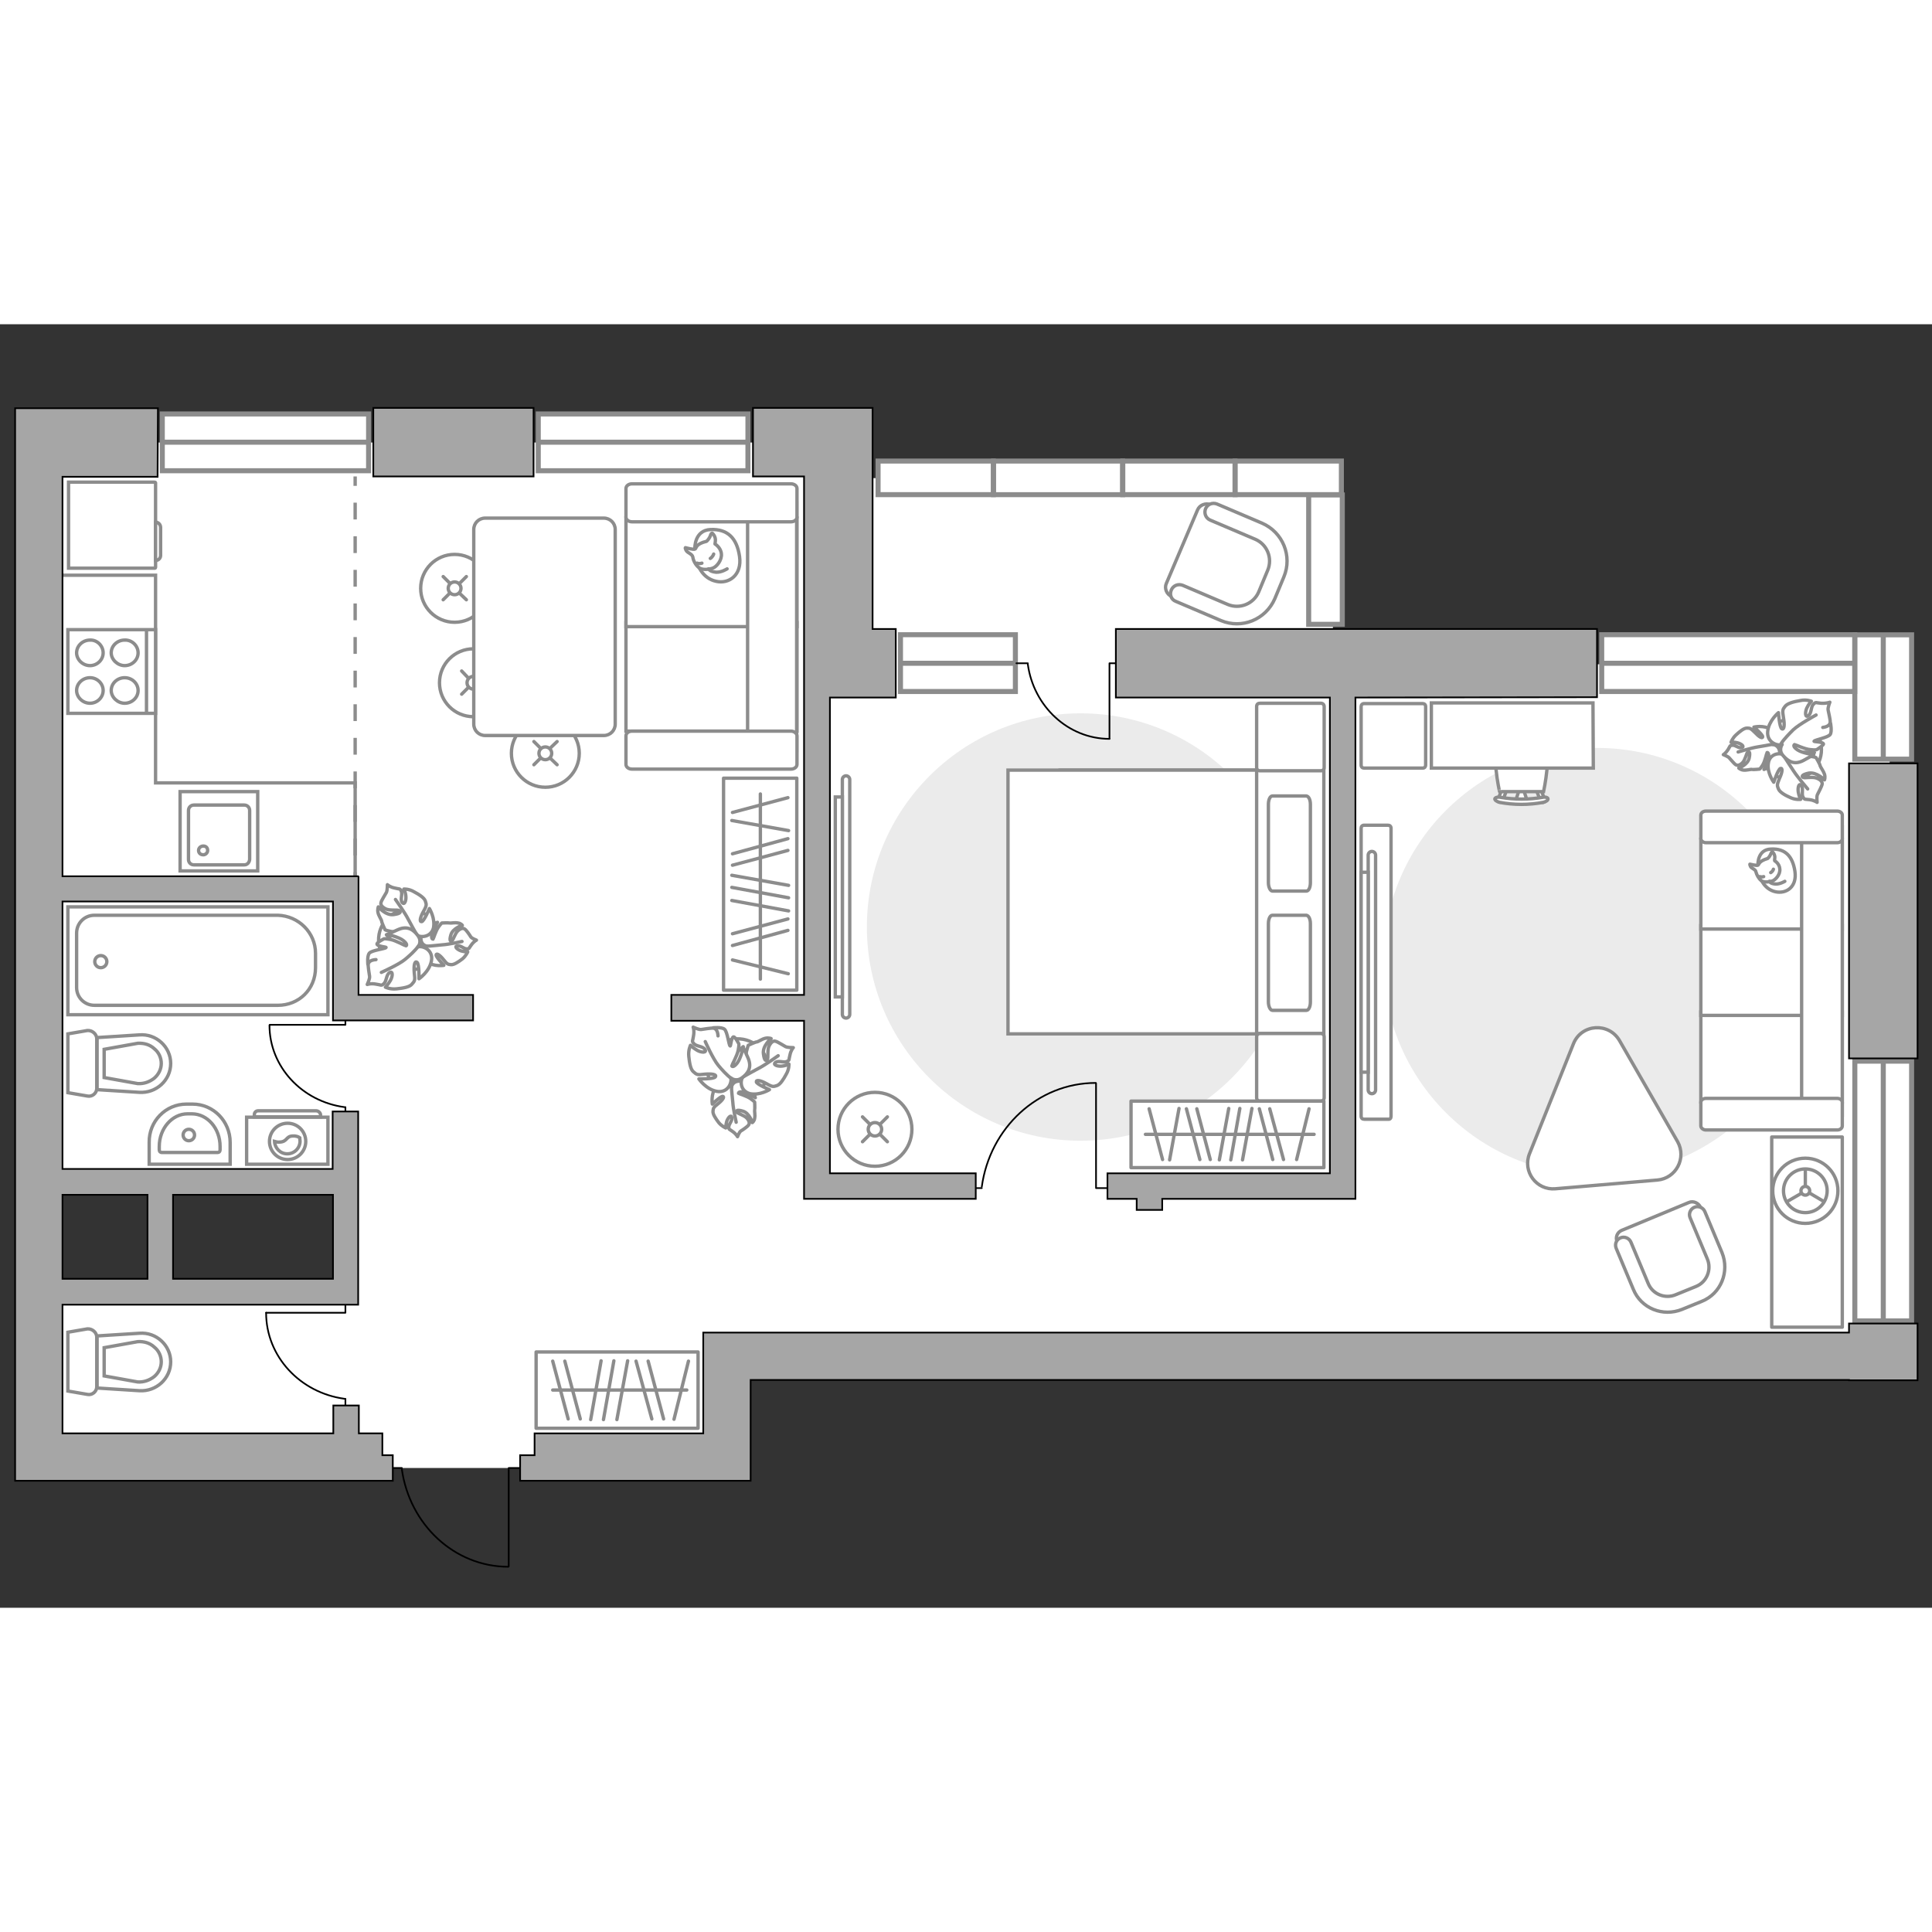 <?xml version="1.0" encoding="utf-8"?>
<!-- Generator: Adobe Illustrator 25.2.1, SVG Export Plug-In . SVG Version: 6.00 Build 0)  -->
<svg version="1.1" xmlns="http://www.w3.org/2000/svg" xmlns:xlink="http://www.w3.org/1999/xlink" x="0px" y="0px"
	 viewBox="0 0 575 382" style="enable-background:new 0 0 575 382;" xml:space="preserve" width="200" height="200">
<rect x="0" y="0" width="575" height="382" fill="#333333" stroke="none"/>
<style type="text/css">
	.st0{fill:#FFFFFF;}
	.st1{fill:#EBEBEB;}
	.st2{fill:#FFFFFF;stroke:#8C8C8C;stroke-linecap:round;stroke-linejoin:round;stroke-miterlimit:10;}
	.st3{fill:#FFFFFF;stroke:#8C8C8C;stroke-miterlimit:10;}
	.st4{fill:#FFFFFF;stroke:#8C8C8C;stroke-linecap:round;stroke-miterlimit:10;}
	.st5{fill:none;stroke:#8C8C8C;stroke-linecap:round;stroke-linejoin:round;stroke-miterlimit:10;}
	.st6{fill:none;stroke:#000000;stroke-width:0.5;stroke-linecap:round;stroke-linejoin:round;stroke-miterlimit:10;}
	.st7{fill:#FFFFFF;stroke:#8C8C8C;stroke-width:1.5;stroke-linecap:round;stroke-miterlimit:10;}
	.st8{fill-rule:evenodd;clip-rule:evenodd;fill:#FFFFFF;fill-opacity:0.1;stroke:#8C8C8C;stroke-miterlimit:10;}
	.st9{fill:none;stroke:#8C8C8C;stroke-miterlimit:10;stroke-dasharray:5,5;}
	.st10{fill:#A6A6A6;stroke:#000000;stroke-width:0.5;stroke-miterlimit:10;}
</style>
<g id="bg_1_">
	<polygon class="st0" points="562.4,101.2 396.7,101.2 396.7,45.8 247,45.8 247,35.2 8.6,35.2 8.6,45.8 7.8,45.8 7.8,223.3 
		8.6,223.3 8.6,256.8 100.5,256.8 100.5,288 11.6,288 11.6,340.4 215.3,340.4 215.3,308.4 562.4,308.4 	"/>
</g>
<g id="furniture_1_">
	<path id="Vector_5_" class="st1" d="M475.3,126.1c35.1,0,63.6,28.5,63.6,63.6s-28.5,63.6-63.6,63.6s-63.6-28.5-63.6-63.6
		S440.1,126.1,475.3,126.1z"/>
	<path id="Vector_5_7_" class="st2" d="M414,235.7l0-85.7c0-0.6-0.4-0.9-0.9-0.9l-7.1,0c-0.6,0-0.9,0.4-0.9,0.9l0,85.7
		c0,0.6,0.4,0.9,0.9,0.9l7.1,0C413.7,236.7,414,236.3,414,235.7z"/>
	<g>
		<path id="Vector_8_1_" class="st3" d="M46.3,72.4l0-25.2c0-0.1-0.1-0.2-0.2-0.2l-25.7,0l0,25.6l25.7,0
			C46.2,72.6,46.3,72.5,46.3,72.4z"/>
		<path id="Vector_9_1_" class="st3" d="M46.3,58.9l0,11.4c0.9,0,1.5-0.7,1.5-1.5l0-8.3C47.8,59.6,47.1,58.9,46.3,58.9z"/>
	</g>
	<g>
		<circle class="st4" cx="162.3" cy="127.7" r="10.1"/>
		<line class="st4" x1="158.9" y1="131.1" x2="160.9" y2="129.1"/>
		<circle class="st4" cx="162.3" cy="127.7" r="1.9"/>
		<line class="st4" x1="163.7" y1="126.2" x2="165.8" y2="124.2"/>
		<line class="st4" x1="158.9" y1="124.2" x2="160.9" y2="126.2"/>
		<line class="st4" x1="163.7" y1="129.1" x2="165.8" y2="131.1"/>
	</g>
	<g>
		<circle class="st4" cx="260.4" cy="239.6" r="11"/>
		<line class="st4" x1="256.7" y1="243.3" x2="258.9" y2="241.1"/>
		<circle class="st4" cx="260.4" cy="239.6" r="2"/>
		<line class="st4" x1="261.9" y1="238.1" x2="264.1" y2="235.9"/>
		<line class="st4" x1="256.7" y1="235.9" x2="258.9" y2="238.1"/>
		<line class="st4" x1="261.9" y1="241.1" x2="264.1" y2="243.3"/>
	</g>
	<g>
		<circle class="st4" cx="135.3" cy="78.6" r="10.1"/>
		<line class="st4" x1="131.9" y1="82" x2="133.9" y2="80"/>
		<circle class="st4" cx="135.3" cy="78.6" r="1.9"/>
		<line class="st4" x1="136.7" y1="77.2" x2="138.8" y2="75.1"/>
		<line class="st4" x1="131.9" y1="75.1" x2="133.9" y2="77.1"/>
		<line class="st4" x1="136.7" y1="80" x2="138.8" y2="82"/>
	</g>
	<g>
		<circle class="st4" cx="140.9" cy="106.7" r="10.1"/>
		<line class="st4" x1="137.4" y1="110.1" x2="139.4" y2="108.1"/>
		<circle class="st4" cx="140.9" cy="106.7" r="1.9"/>
		<line class="st4" x1="142.3" y1="105.3" x2="144.3" y2="103.2"/>
		<line class="st4" x1="137.4" y1="103.2" x2="139.4" y2="105.3"/>
		<line class="st4" x1="142.3" y1="108.1" x2="144.3" y2="110.1"/>
	</g>
	<g>
		<path id="Vector_55_1_" class="st3" d="M237.2,121.1l0-32.3l-50.9,0l0,32.3L237.2,121.1z"/>
		<path id="Vector_56_1_" class="st3" d="M237.2,90l0-32.3l-50.9,0l0,32.3L237.2,90z"/>
		<path id="Vector_57_1_" class="st3" d="M222.5,124.7l14.6,2.2l0-73.7l-14.6,0L222.5,124.7z"/>
		<path id="Vector_58_1_" class="st3" d="M235.4,121.1l-47.3,0c-1,0-1.8,0.6-1.8,1.4l0,8.5c0,0.8,0.8,1.4,1.8,1.4l47.3,0
			c1,0,1.8-0.6,1.8-1.4l0-8.5C237.2,121.8,236.4,121.1,235.4,121.1z"/>
		<path id="Vector_59_1_" class="st3" d="M235.4,47.5l-47.3,0c-1,0-1.8,0.6-1.8,1.4l0,8.5c0,0.8,0.8,1.4,1.8,1.4l47.3,0
			c1,0,1.8-0.6,1.8-1.4l0-8.5C237.2,48.1,236.4,47.5,235.4,47.5z"/>
		<g>
			<path class="st2" d="M206.8,66.7c0,0-0.2-5.4,4.7-5.6s7.8,2.4,8.6,8c0.8,5.6-3.2,8.3-7,7.4C209.4,75.7,206.9,72.1,206.8,66.7z"/>
			<path class="st2" d="M210.3,64.6c0,0,0.7-0.6,1.1-1.6c0.3-1,0.6-0.8,0.6-0.8s1.1,0.9,0.9,2.4c-0.1,0.8-0.1,0.8-0.1,0.8
				s1.7,1,1.9,2.9c0.2,1.9-1.4,3.9-2.6,4.3c-1.2,0.4-3,0.6-4-0.1c-1-0.7-1.8-2.2-1.9-3.2c-0.2-1-1.6-1.2-2-2
				c-0.4-0.8-0.2-0.8-0.2-0.8s2.5,0.7,2.9,0.4C207.3,66.6,207,65.4,210.3,64.6z"/>
			<path class="st2" d="M211.4,69.7c0,0,0.7-0.4,1-1.3"/>
			<path class="st2" d="M208.9,71.1c0,0-0.8,0.3-1.4,0"/>
			<path class="st5" d="M210.9,72.8c0,0,0.2,0.8,2.2,1c1.6,0.1,3.3-1,3.3-1"/>
		</g>
	</g>
	<g>
		
			<rect x="194.7" y="155.7" transform="matrix(6.123234e-17 -1 1 6.123234e-17 59.642 392.898)" class="st2" width="63.1" height="21.8"/>
		<line class="st5" x1="234.7" y1="174.6" x2="217.8" y2="171.5"/>
		<line class="st5" x1="234.7" y1="150.7" x2="217.8" y2="147.7"/>
		<line class="st5" x1="234.7" y1="170.7" x2="217.8" y2="167.6"/>
		<line class="st5" x1="234.7" y1="167" x2="217.8" y2="164"/>
		<line class="st5" x1="234.5" y1="180.4" x2="218" y2="184.9"/>
		<line class="st5" x1="234.5" y1="177" x2="218" y2="181.4"/>
		<line class="st5" x1="234.5" y1="156.6" x2="218" y2="161"/>
		<line class="st5" x1="234.5" y1="153.1" x2="218" y2="157.6"/>
		<line class="st5" x1="234.6" y1="193.3" x2="218" y2="189.2"/>
		<line class="st5" x1="234.5" y1="140.9" x2="218" y2="145.3"/>
		<line class="st5" x1="226.3" y1="194.9" x2="226.3" y2="139.8"/>
	</g>
	<g>
		
			<rect x="159.6" y="305.9" transform="matrix(-1 -1.224647e-16 1.224647e-16 -1 367.358 634.473)" class="st2" width="48.2" height="22.7"/>
		<line class="st5" x1="186.8" y1="308.5" x2="183.6" y2="326"/>
		<line class="st5" x1="182.7" y1="308.5" x2="179.6" y2="326"/>
		<line class="st5" x1="178.9" y1="308.5" x2="175.8" y2="326"/>
		<line class="st5" x1="192.9" y1="308.6" x2="197.5" y2="325.8"/>
		<line class="st5" x1="189.3" y1="308.6" x2="194" y2="325.8"/>
		<line class="st5" x1="168.1" y1="308.6" x2="172.7" y2="325.8"/>
		<line class="st5" x1="164.5" y1="308.6" x2="169.1" y2="325.8"/>
		<line class="st5" x1="204.9" y1="308.6" x2="200.6" y2="325.9"/>
		<line class="st5" x1="204.4" y1="317.2" x2="164.5" y2="317.2"/>
	</g>
	<g>
		<path id="Vector_37_1_" class="st3" d="M347.1,77.2l9.3-21.9c0.6-1.5,2.4-2.2,3.9-1.6l15.2,6.4c5.5,2.3,8.1,8.7,5.8,14.3l-3.1,7.3
			c-2.3,5.5-8.7,8.1-14.3,5.8L348.7,81C347.2,80.4,346.5,78.6,347.1,77.2z"/>
		<path id="Vector_38_1_" class="st3" d="M348.6,79.1c0.6-1.4,2.1-1.9,3.4-1.4l13.4,5.7c3.6,1.5,7.7-0.2,9.2-3.7l2.7-6.5
			c1.5-3.6-0.2-7.7-3.7-9.2l-13.4-5.7c-1.4-0.6-1.9-2.1-1.4-3.4c0.6-1.4,2.1-1.9,3.4-1.4l13.4,5.7c6.2,2.7,9.1,9.8,6.5,16l-2.7,6.5
			c-2.7,6.2-9.8,9.1-16,6.5l-13.4-5.7C348.6,82,348,80.5,348.6,79.1z"/>
	</g>
	<g>
		<path id="Vector_60_1_" class="st3" d="M130.7,183.9c0.4-5-3.3-9.3-8.3-9.7c-5-0.4-9.3,3.3-9.7,8.3c-0.4,5,3.3,9.3,8.3,9.7
			S130.3,188.8,130.7,183.9z"/>
		<path class="st2" d="M127.1,185.1c0,0-1.6-0.2-1.8-1.9s0.1-3.5,2.4-4.3c2.4-0.9,2.5-0.9,2.5-0.9s-1.5,2.2-1.7,3.6
			c-0.2,1.4,0.3,1.4,0.4,1.4c0.1-0.1,0.8-2.5,1.6-3.6c0.8-1.1,1-1.2,1-1.2s2-0.1,2.3,0c0.3,0.1,1.6-0.2,2.5,0
			c0.9,0.1,1.3,0.7,1.3,0.7s-2.8,0.8-3.4,2.8c-0.6,2,0,2,0.3,1.8c0.4-0.2,0.9-2.2,1.8-3c0.9-0.8,1.6-0.8,2-0.5
			c0.5,0.3,1.5,1.8,1.8,2.3c0.3,0.5,1.7,1,1.7,1s-0.8,0.4-1.5,1.4c-0.8,1-0.5,1.2-1.4,1.2c-0.9,0-1.8-1.1-2.8-0.9
			c-1,0.2,0,1.1,1.1,1.5c1,0.3,2,0.3,2,0.3s-0.5,1.2-1.6,2.1c-1.2,0.9-2.5,1.8-3.4,1.7c-0.9-0.1-1.1-0.1-2.2-1.5
			c-1.1-1.4-2.1-2-2.2-1.4c-0.1,0.6,2.3,3.1,2.3,3.1s-2.9,0.5-5-1C125.1,188.2,126,185.7,127.1,185.1z"/>
		<path class="st5" d="M137.5,183.7c0,0-4,0.9-5.9,1c-1.2,0.1-3.6,0.4-4.6,0.4c-1.4,0.1-2.8-0.2-4.1-0.8"/>
		<path class="st2" d="M124,181.8c0,0,0.6,1.8-1.2,2.8c-1.8,1-3.7,1.5-5.7-0.6c-2-2.1-2.1-2.3-2.1-2.3s3,0.6,4.6,0.2
			c1.6-0.4,1.4-1,1.3-1.1c-0.1-0.1-3.1,0.3-4.6-0.1c-1.5-0.3-1.7-0.5-1.7-0.5s-1-2.1-1-2.5c0-0.4-0.9-1.6-1.1-2.6
			c-0.2-1,0.1-1.7,0.1-1.7s2.1,2.6,4.5,2.3c2.4-0.3,2.2-0.9,1.7-1.2c-0.4-0.3-2.8,0.1-4-0.5c-1.2-0.6-1.6-1.3-1.4-1.9
			c0.1-0.6,1.3-2.4,1.6-3c0.3-0.6,0.3-2.3,0.3-2.3s0.7,0.7,2.2,1c1.4,0.4,1.5,0,1.9,0.9c0.5,0.9-0.4,2.5,0.3,3.4
			c0.7,0.9,1.2-0.6,1.1-1.8c-0.1-1.3-0.6-2.2-0.6-2.2s1.5-0.1,3,0.8c1.5,0.8,3.1,1.8,3.4,2.8c0.3,1,0.5,1.2-0.6,3.1
			c-1,1.8-1.2,3.1-0.5,3c0.7-0.1,2.3-3.9,2.3-3.9s1.8,2.9,1.2,5.8C128.2,182.5,125.2,182.6,124,181.8z"/>
		<path class="st5" d="M117.7,171.2c0,0,2.8,3.9,3.8,5.9c0.7,1.3,2,3.7,2.6,4.7c0.8,1.4,1.1,3.1,1,4.7"/>
		<g>
			<path class="st2" d="M111.9,189.1c-1.5,0.1-2.1,0.6-2.3,1.3c-0.1,0.7,0.3,3,0.4,3.7c0.1,0.7-0.7,2.4-0.7,2.4s1-0.4,2.6-0.1
				c1.6,0.2,1.5,0.6,2.3-0.1c0.9-0.8,0.7-2.6,1.7-3.3c1.1-0.7,1,1.1,0.3,2.3c-0.7,1.2-1.5,2-1.5,2s1.4,0.7,3.3,0.5
				c1.9-0.2,3.9-0.5,4.6-1.4c0.8-0.9,1-1.1,0.7-3.3c-0.2-2.3,0.1-3.7,0.8-3.2c0.7,0.4,0.6,4.9,0.6,4.9s3.1-2.1,3.7-5.3
				c0.6-3.2-2.4-4.6-4-4.2c0,0,1.3-1.5,0-3.3c-1.3-1.8-3.1-3.1-6-1.8c-2.9,1.3-3.1,1.4-3.1,1.4s3.3,0.7,4.7,1.8
				c1.4,1.1,1,1.6,0.8,1.6c-0.2,0-3-1.6-4.6-1.9c-1.6-0.3-1.9-0.2-1.9-0.2s-2.2,1.1-2.1,1.6c0.2,0.7,2.8,0.8,2.7,1
				c-0.2,0.4-4.3,0.8-5,1.7c-0.7,0.9-0.4,3.4-0.4,3.4"/>
			<path class="st5" d="M113.5,192.9c0,0,5.2-2.3,7.1-3.9c1.2-1,2.9-2.5,3.9-3.9"/>
		</g>
	</g>
	<g>
		<path id="Vector_60_3_" class="st3" d="M218.9,230.7c5,0.4,9.3-3.3,9.7-8.3c0.4-5-3.3-9.3-8.3-9.7c-5-0.4-9.3,3.3-9.7,8.3
			S214,230.3,218.9,230.7z"/>
		<path class="st2" d="M217.7,227.1c0,0,0.2-1.6,1.9-1.8c1.8-0.2,3.5,0.1,4.3,2.4c0.9,2.4,0.9,2.5,0.9,2.5s-2.2-1.5-3.6-1.7
			c-1.4-0.2-1.4,0.3-1.4,0.4c0.1,0.1,2.5,0.8,3.6,1.6c1.1,0.8,1.2,1,1.2,1s0.1,2,0,2.3c-0.1,0.3,0.2,1.6,0,2.5
			c-0.1,0.9-0.7,1.3-0.7,1.3s-0.8-2.8-2.8-3.4c-2-0.6-2,0-1.8,0.3c0.2,0.4,2.2,0.9,3,1.8c0.8,0.9,0.8,1.6,0.5,2
			c-0.3,0.5-1.8,1.5-2.3,1.8c-0.5,0.3-1,1.7-1,1.7s-0.4-0.8-1.4-1.5c-1-0.8-1.2-0.5-1.2-1.4c0-0.9,1.1-1.8,0.9-2.8
			c-0.2-1-1.1,0-1.5,1.1c-0.3,1-0.3,2-0.3,2s-1.2-0.5-2.1-1.6c-0.9-1.2-1.8-2.5-1.7-3.4c0.1-0.9,0.1-1.1,1.5-2.2
			c1.4-1.1,2-2.1,1.4-2.2c-0.6-0.1-3.1,2.3-3.1,2.3s-0.5-2.9,1-5C214.6,225,217.1,226,217.7,227.1z"/>
		<path class="st5" d="M219.1,237.5c0,0-0.9-4-1-5.9c-0.1-1.2-0.4-3.6-0.4-4.6c-0.1-1.4,0.2-2.8,0.8-4.1"/>
		<path class="st2" d="M221.1,224c0,0-1.8,0.6-2.8-1.2c-1-1.8-1.5-3.7,0.6-5.7c2.1-2,2.3-2.1,2.3-2.1s-0.6,3-0.2,4.6
			c0.4,1.6,1,1.4,1.1,1.3c0.1-0.1-0.3-3.1,0.1-4.6s0.5-1.7,0.5-1.7s2.1-1,2.5-1c0.4,0,1.6-0.9,2.6-1.1c1-0.2,1.7,0.1,1.7,0.1
			s-2.6,2.1-2.3,4.5c0.3,2.4,0.9,2.2,1.2,1.7c0.3-0.4-0.1-2.8,0.5-4c0.6-1.2,1.3-1.6,1.9-1.4c0.6,0.1,2.4,1.3,3,1.6
			c0.6,0.3,2.3,0.3,2.3,0.3s-0.7,0.7-1,2.2c-0.4,1.4,0,1.5-0.9,1.9c-0.9,0.5-2.5-0.4-3.4,0.3c-0.9,0.7,0.6,1.2,1.8,1.1
			c1.3-0.1,2.2-0.6,2.2-0.6s0.1,1.5-0.8,3c-0.8,1.5-1.8,3.1-2.8,3.4c-1,0.3-1.2,0.5-3.1-0.6c-1.8-1-3.1-1.2-3-0.5
			c0.1,0.7,3.9,2.3,3.9,2.3s-2.9,1.8-5.8,1.2C220.3,228.2,220.2,225.2,221.1,224z"/>
		<path class="st5" d="M231.6,217.7c0,0-3.9,2.8-5.9,3.8c-1.3,0.7-3.7,2-4.7,2.6c-1.4,0.8-3.1,1.1-4.7,1"/>
		<g>
			<path class="st2" d="M213.7,211.8c-0.1-1.5-0.6-2.1-1.3-2.3c-0.7-0.1-3,0.3-3.7,0.4c-0.7,0.1-2.4-0.7-2.4-0.7s0.4,1,0.1,2.6
				c-0.2,1.6-0.6,1.5,0.1,2.3c0.8,0.9,2.6,0.7,3.3,1.7c0.7,1.1-1.1,1-2.3,0.3c-1.2-0.7-2-1.5-2-1.5s-0.7,1.4-0.5,3.3
				c0.2,1.9,0.5,3.9,1.4,4.6c0.9,0.8,1.1,1,3.3,0.7c2.3-0.2,3.7,0.1,3.2,0.8c-0.4,0.7-4.9,0.6-4.9,0.6s2.1,3.1,5.3,3.7
				c3.2,0.6,4.6-2.4,4.2-4c0,0,1.5,1.3,3.3,0c1.8-1.3,3.1-3.1,1.8-6c-1.3-2.9-1.4-3.1-1.4-3.1s-0.7,3.3-1.8,4.7
				c-1.1,1.4-1.6,1-1.6,0.8c0-0.2,1.6-3,1.9-4.6s0.2-1.9,0.2-1.9s-1.1-2.2-1.6-2.1c-0.7,0.2-0.8,2.8-1,2.7c-0.4-0.2-0.8-4.3-1.7-5
				c-0.9-0.7-3.4-0.4-3.4-0.4"/>
			<path class="st5" d="M209.9,213.5c0,0,2.3,5.2,3.9,7.1c1,1.2,2.5,2.9,3.9,3.9"/>
		</g>
	</g>
	<g>
		<path id="Vector_60_5_" class="st3" d="M524.1,126.6c0,5,4,9,9,9c5,0,9-4,9-9c0-5-4-9-9-9C528.1,117.6,524.1,121.7,524.1,126.6z"
			/>
		<path class="st2" d="M527.6,125.1c0,0,1.6,0,2,1.8c0.4,1.7,0.2,3.5-2.1,4.5c-2.3,1-2.5,1.1-2.5,1.1s1.3-2.3,1.4-3.7
			c0.1-1.4-0.5-1.4-0.5-1.3c-0.1,0.1-0.6,2.6-1.3,3.7c-0.7,1.1-0.9,1.2-0.9,1.2s-2,0.2-2.3,0.1c-0.3-0.1-1.6,0.3-2.5,0.2
			c-0.9-0.1-1.4-0.6-1.4-0.6s2.7-1,3.1-3c0.4-2-0.1-2-0.5-1.7c-0.3,0.3-0.7,2.3-1.5,3.1c-0.8,0.8-1.5,0.9-2,0.6
			c-0.5-0.3-1.6-1.7-2-2.1c-0.4-0.4-1.7-0.9-1.7-0.9s0.7-0.4,1.4-1.5c0.7-1.1,0.4-1.2,1.3-1.3c0.9-0.1,1.9,1,2.8,0.7
			c0.9-0.3-0.1-1.1-1.2-1.4c-1.1-0.3-2-0.2-2-0.2s0.4-1.2,1.5-2.2c1.1-1,2.3-2,3.2-2c0.9,0,1.1,0,2.4,1.3c1.2,1.3,2.2,1.9,2.3,1.3
			c0.1-0.6-2.6-2.9-2.6-2.9s2.9-0.7,5.1,0.7C529.4,121.9,528.6,124.4,527.6,125.1z"/>
		<path class="st5" d="M517.3,127.3c0,0,3.9-1.2,5.8-1.5c1.2-0.2,3.6-0.6,4.5-0.8c1.4-0.2,2.8-0.1,4.1,0.5"/>
		<path class="st2" d="M530.9,128.2c0,0-0.7-1.7,1-2.9c1.7-1.2,3.6-1.8,5.8,0.1c2.2,2,2.3,2.1,2.3,2.1s-3.1-0.4-4.6,0.2
			c-1.6,0.5-1.3,1.1-1.2,1.2c0.1,0,3.1-0.5,4.6-0.3c1.5,0.2,1.7,0.4,1.7,0.4s1.2,2,1.2,2.4c0.1,0.4,1,1.6,1.3,2.5c0.3,1,0,1.7,0,1.7
			s-2.3-2.4-4.7-2c-2.3,0.5-2.1,1.1-1.6,1.3c0.4,0.2,2.8-0.3,4,0.2c1.3,0.5,1.7,1.2,1.6,1.8c-0.1,0.6-1.1,2.5-1.4,3.1
			c-0.3,0.6-0.1,2.3-0.1,2.3s-0.8-0.6-2.2-0.8c-1.4-0.2-1.5,0.1-2-0.8c-0.5-0.9,0.2-2.5-0.5-3.4c-0.7-0.9-1.1,0.6-0.9,1.9
			c0.2,1.3,0.7,2.2,0.7,2.2s-1.5,0.2-3-0.5c-1.6-0.7-3.2-1.6-3.6-2.6c-0.4-1-0.5-1.2,0.3-3.1c0.9-1.9,1-3.2,0.3-3
			c-0.7,0.2-2,4.1-2,4.1s-2.1-2.8-1.6-5.7C526.7,127.8,529.7,127.4,530.9,128.2z"/>
		<path class="st5" d="M538,138.3c0,0-3.1-3.6-4.3-5.5c-0.8-1.2-2.3-3.5-2.9-4.5c-0.9-1.4-1.4-3-1.4-4.6"/>
		<g>
			<path class="st2" d="M542.5,120c1.5-0.2,2.1-0.8,2.2-1.5c0.1-0.7-0.5-2.9-0.6-3.6c-0.2-0.7,0.5-2.4,0.5-2.4s-1,0.4-2.6,0.3
				c-1.6-0.1-1.5-0.5-2.3,0.3c-0.8,0.8-0.5,2.7-1.5,3.4c-1,0.7-1-1-0.5-2.2c0.6-1.3,1.4-2.1,1.4-2.1s-1.5-0.6-3.3-0.2
				c-1.8,0.3-3.8,0.8-4.5,1.7c-0.7,0.9-0.9,1.1-0.5,3.4c0.4,2.2,0.2,3.7-0.5,3.3c-0.7-0.4-1-4.8-1-4.8s-2.9,2.4-3.2,5.6
				c-0.3,3.2,2.8,4.4,4.3,3.9c0,0-1.2,1.6,0.3,3.3c1.5,1.7,3.3,2.9,6.1,1.4c2.8-1.5,3-1.7,3-1.7s-3.3-0.4-4.8-1.4
				c-1.5-1-1.1-1.5-0.9-1.6c0.2,0,3.1,1.4,4.7,1.5c1.6,0.2,1.9,0,1.9,0s2.1-1.3,2-1.7c-0.3-0.7-2.9-0.6-2.8-0.8
				c0.2-0.4,4.2-1.1,4.8-2c0.6-0.9,0.1-3.4,0.1-3.4"/>
			<path class="st5" d="M540.5,116.3c0,0-5,2.7-6.8,4.4c-1.1,1.1-2.7,2.7-3.6,4.1"/>
		</g>
	</g>
	<g>
		<polyline class="st6" points="80.3,208.5 102.8,208.5 102.8,204.9 		"/>
		<line class="st6" x1="102.8" y1="236.4" x2="102.8" y2="233"/>
		<path class="st6" d="M102.5,233c-12.6-1.7-22.3-12-22.3-24.4"/>
	</g>
	<g>
		<polyline class="st6" points="79.2,294.2 102.8,294.2 102.8,290.3 		"/>
		<line class="st6" x1="102.8" y1="323.3" x2="102.8" y2="319.8"/>
		<path class="st6" d="M102.5,319.8c-13.2-1.8-23.3-12.6-23.3-25.6"/>
	</g>
	<path id="Vector_1_" class="st1" d="M321.6,115.8c35.1,0,63.6,28.5,63.6,63.6S356.7,243,321.6,243S258,214.5,258,179.4
		S286.5,115.8,321.6,115.8z"/>
	<g>
		<path id="Vector_98_1_" class="st3" d="M315.5,211.1v-78.4H394v78.4H315.5z"/>
		<path id="Vector_99_1_" class="st3" d="M300,132.8v78.4h74V142v-9.3h-10H300z"/>
		<path id="Vector_100_1_" class="st5" d="M390,178.4v23.3c0,1.4-0.5,2.5-1.2,2.5h-10.1c-0.6,0-1.2-1.1-1.2-2.5v-23.3
			c0-1.4,0.5-2.5,1.2-2.5h10.1C389.5,176,390,177,390,178.4z"/>
		<path id="Vector_101_1_" class="st5" d="M390,142.9v23.3c0,1.4-0.5,2.5-1.2,2.5h-10.1c-0.6,0-1.2-1.1-1.2-2.5v-23.3
			c0-1.4,0.5-2.5,1.2-2.5h10.1C389.5,140.5,390,141.5,390,142.9z"/>
	</g>
	<path id="Vector_5_5_" class="st2" d="M375,112.8h18.1c0.6,0,1,0.4,1,1v18.1c0,0.6-0.4,1-1,1H375c-0.6,0-1-0.4-1-1v-18.1
		C374,113.1,374.4,112.8,375,112.8z"/>
	<path id="Vector_5_1_" class="st2" d="M375,211.1h18.1c0.6,0,1,0.4,1,1v18.1c0,0.6-0.4,1-1,1H375c-0.6,0-1-0.4-1-1v-18.1
		C374,211.5,374.4,211.1,375,211.1z"/>
	<g>
		<path class="st3" d="M250.7,205.4c0,0.6,0.5,1.1,1.1,1.1c0.6,0,1.1-0.5,1.1-1.1l0-69.9c0-0.6-0.5-1.1-1.1-1.1s-1.1,0.5-1.1,1.1
			L250.7,205.4z"/>
		<rect x="248.6" y="140.7" class="st3" width="2.1" height="59.5"/>
	</g>
	<g>
		<path class="st3" d="M407.2,227.9c0,0.6,0.5,1.1,1.1,1.1c0.6,0,1.1-0.5,1.1-1.1l0-69.9c0-0.6-0.5-1.1-1.1-1.1
			c-0.6,0-1.1,0.5-1.1,1.1L407.2,227.9z"/>
		<rect x="405.1" y="163.1" class="st3" width="2.1" height="59.5"/>
	</g>
	<polyline class="st3" points="16.9,74.7 46.3,74.7 46.3,136.5 105.7,136.5 105.7,174.7 	"/>
	<path class="st3" d="M179.7,122.4h-35.3c-1.9,0-3.4-1.5-3.4-3.4V61.1c0-1.9,1.5-3.4,3.4-3.4h35.3c1.9,0,3.4,1.5,3.4,3.4V119
		C183.1,120.9,181.6,122.4,179.7,122.4z"/>
	<g>
		
			<rect x="336.7" y="231.1" transform="matrix(-1 -1.224647e-16 1.224647e-16 -1 730.718 482.111)" class="st2" width="57.4" height="19.8"/>
		<line class="st5" x1="372.6" y1="233.4" x2="369.8" y2="248.7"/>
		<line class="st5" x1="350.9" y1="233.4" x2="348.1" y2="248.7"/>
		<line class="st5" x1="369" y1="233.4" x2="366.3" y2="248.7"/>
		<line class="st5" x1="365.7" y1="233.4" x2="362.9" y2="248.7"/>
		<line class="st5" x1="377.9" y1="233.5" x2="382" y2="248.6"/>
		<line class="st5" x1="374.8" y1="233.5" x2="378.8" y2="248.6"/>
		<line class="st5" x1="356.2" y1="233.5" x2="360.2" y2="248.6"/>
		<line class="st5" x1="353.1" y1="233.5" x2="357.1" y2="248.6"/>
		<line class="st5" x1="389.6" y1="233.5" x2="385.9" y2="248.6"/>
		<line class="st5" x1="342" y1="233.5" x2="346" y2="248.6"/>
		<line class="st5" x1="391.1" y1="241.1" x2="340.9" y2="241.1"/>
	</g>
	<g>
		<polyline class="st6" points="326.2,225.9 326.2,257.1 331.3,257.1 		"/>
		<line class="st6" x1="287.6" y1="257.1" x2="292.2" y2="257.1"/>
		<path class="st6" d="M292.2,256.7c2.4-17.5,16.7-30.9,33.9-30.9"/>
	</g>
	<g>
		<path id="Vector_54_4_" class="st3" d="M548.3,231.4v-26.7h-42.1v26.7H548.3z"/>
		<path id="Vector_55_4_" class="st3" d="M548.3,205.7v-26.7h-42.1v26.7H548.3z"/>
		<path id="Vector_56_5_" class="st3" d="M548.3,180v-26.7h-42.1V180H548.3z"/>
		<path id="Vector_57_4_" class="st3" d="M536.2,232.8l12.1,2.5v-85.7h-12.1V232.8z"/>
		<path id="Vector_58_4_" class="st3" d="M546.8,230.4h-39.1c-0.8,0-1.5,0.5-1.5,1.2v7c0,0.6,0.7,1.2,1.5,1.2h39.1
			c0.8,0,1.5-0.5,1.5-1.2v-7C548.3,230.9,547.6,230.4,546.8,230.4z"/>
		<path id="Vector_59_4_" class="st3" d="M546.8,144.9h-39.1c-0.8,0-1.5,0.5-1.5,1.2v7c0,0.6,0.7,1.2,1.5,1.2h39.1
			c0.8,0,1.5-0.5,1.5-1.2v-7C548.3,145.4,547.6,144.9,546.8,144.9z"/>
		<g>
			<path class="st2" d="M523.2,160.8c0,0-0.2-4.5,3.9-4.6c4.1-0.2,6.4,2,7.1,6.6c0.7,4.7-2.6,6.8-5.8,6.1
				C525.3,168.2,523.3,165.2,523.2,160.8z"/>
			<path class="st2" d="M526.1,159c0,0,0.6-0.5,0.9-1.3c0.3-0.8,0.5-0.7,0.5-0.7s0.9,0.8,0.7,2c-0.1,0.7,0,0.7,0,0.7
				s1.4,0.8,1.5,2.4c0.2,1.6-1.2,3.2-2.2,3.6c-1,0.3-2.5,0.5-3.3-0.1c-0.8-0.6-1.4-1.8-1.6-2.6c-0.1-0.8-1.3-1-1.6-1.6
				c-0.3-0.7-0.2-0.7-0.2-0.7s2.1,0.5,2.4,0.3C523.6,160.7,523.4,159.8,526.1,159z"/>
			<path class="st2" d="M527,163.2c0,0,0.6-0.3,0.8-1"/>
			<path class="st2" d="M524.9,164.4c0,0-0.6,0.2-1.2,0"/>
			<path class="st5" d="M526.6,165.8c0,0,0.2,0.7,1.8,0.8c1.3,0.1,2.8-0.8,2.8-0.8"/>
		</g>
	</g>
	<path id="Vector_5_6_" class="st2" d="M424.3,131.2l0-17.4c0-0.6-0.4-0.9-0.9-0.9l-17.4,0c-0.6,0-0.9,0.4-0.9,0.9l0,17.4
		c0,0.6,0.4,0.9,0.9,0.9l17.4,0C424,132.1,424.3,131.7,424.3,131.2z"/>
	<g id="Group_2_1_">
		<g id="Group_3_1_">
			<path id="Vector_10_1_" class="st3" d="M451.1,141.8l1.2-3.7l1,0l1.2,3.7L451.1,141.8z"/>
		</g>
		<g id="Group_4_1_">
			<path id="Vector_11_1_" class="st3" d="M458,138.3c0.3,0,0.6,0.2,0.7,0.4l1.1,3c0.1,0.3-0.1,0.5-0.5,0.6
				c-0.4,0.1-0.8-0.1-0.8-0.3l-1.1-3c-0.1-0.3,0.1-0.5,0.5-0.6C457.9,138.3,457.9,138.3,458,138.3z"/>
		</g>
		<g id="Group_5_1_">
			<path id="Vector_12_1_" class="st3" d="M447.6,138.3c0.1,0,0.1,0,0.2,0c0.4,0.1,0.6,0.3,0.5,0.6l-1.1,3c-0.1,0.3-0.5,0.4-0.9,0.3
				c-0.4-0.1-0.6-0.3-0.5-0.6l1.1-3C447,138.5,447.3,138.3,447.6,138.3z"/>
		</g>
		<path id="Vector_13_1_" class="st3" d="M446.3,123.8c2.3-2.3,10.8-2.3,13.1,0c2.7,2.7,0,15.3,0,15.3l-13.1,0
			C446.3,139.2,443.5,126.6,446.3,123.8z"/>
		<path id="Vector_14_1_" class="st3" d="M446.6,140.8c4.1,0.7,8.4,0.7,12.5,0c0.8-0.2,1.6,0.1,1.6,0.4c0.1,0.4-0.5,0.9-1.4,1.1
			c-4.3,0.8-8.7,0.8-13,0c-0.8-0.2-1.5-0.7-1.4-1.1C445,140.9,445.7,140.6,446.6,140.8z"/>
	</g>
	<path id="Vector_36_1_" class="st3" d="M474.2,132.1l-48.2,0l0-19.4l38.9,0l9.2,0L474.2,132.1z"/>
	<g>
		<path id="Vector_37_2_" class="st3" d="M482.6,269.7l20-8.3c1.3-0.6,2.9,0.1,3.5,1.4l5.8,13.8c2.1,5-0.3,10.8-5.3,12.9l-6.6,2.7
			c-5,2.1-10.8-0.3-12.9-5.3l-5.8-13.8C480.7,271.8,481.3,270.3,482.6,269.7z"/>
		<path id="Vector_38_2_" class="st3" d="M482.3,271.9c1.2-0.5,2.6,0.1,3.1,1.3l5.1,12.2c1.3,3.3,5.1,4.8,8.3,3.4l5.9-2.4
			c3.3-1.3,4.8-5.1,3.4-8.3l-5.1-12.2c-0.5-1.2,0.1-2.6,1.3-3.1c1.2-0.5,2.6,0.1,3.1,1.3l5.1,12.2c2.3,5.7-0.3,12.2-6,14.5l-5.9,2.4
			c-5.7,2.3-12.2-0.3-14.5-6L481,275C480.5,273.7,481.1,272.4,482.3,271.9z"/>
	</g>
	<rect x="527.3" y="241.9" class="st2" width="21" height="56.6"/>
	<g>
		<circle class="st3" cx="537.3" cy="257.9" r="9.7"/>
		<circle class="st3" cx="537.3" cy="257.9" r="6.5"/>
		<circle class="st3" cx="537.3" cy="257.9" r="1.3"/>
		<path class="st3" d="M537.3,257.9"/>
		<line class="st3" x1="537.3" y1="256.6" x2="537.3" y2="251.5"/>
		<line class="st3" x1="538.6" y1="258.6" x2="543" y2="261.2"/>
		<line class="st3" x1="536.2" y1="258.6" x2="531.7" y2="261.2"/>
	</g>
	<path class="st2" d="M462.9,257.3l30.4-2.6c5.5-0.5,8.7-6.5,6-11.4L482,213.2c-3.2-5.5-11.3-5-13.7,0.9l-13.1,32.8
		C453.1,252.2,457.3,257.8,462.9,257.3z"/>
</g>
<g id="windows_1_">
	<g>
		
			<rect x="542" y="102.5" transform="matrix(-1.962792e-05 -1 1 -1.962792e-05 449.538 671.434)" class="st7" width="37" height="16.9"/>
		<line class="st7" x1="560.5" y1="129.2" x2="560.5" y2="92.7"/>
	</g>
	<g>
		<rect x="476.7" y="92.4" class="st7" width="75.3" height="16.9"/>
		<line class="st7" x1="477.4" y1="100.9" x2="551.3" y2="100.9"/>
	</g>
	<g>
		<rect x="268" y="92.4" class="st7" width="34.2" height="16.9"/>
		<line class="st7" x1="268.4" y1="100.9" x2="301.9" y2="100.9"/>
	</g>
	<g>
		<rect x="160.2" y="26.7" class="st7" width="62.4" height="16.9"/>
		<line class="st7" x1="160.8" y1="35.1" x2="222.1" y2="35.1"/>
	</g>
	<g>
		<rect x="48.3" y="26.7" class="st7" width="61.4" height="16.9"/>
		<line class="st7" x1="48.9" y1="35.1" x2="109.1" y2="35.1"/>
	</g>
	<g>
		
			<rect x="521.8" y="249.5" transform="matrix(-3.450395e-06 -1 1 -3.450395e-06 302.533 818.429)" class="st7" width="77.3" height="16.9"/>
		<line class="st7" x1="560.5" y1="295.9" x2="560.5" y2="220"/>
	</g>
	<g>
		
			<rect x="261.4" y="40.8" transform="matrix(-1 2.489346e-06 -2.489346e-06 -1 557.032 91.518)" class="st7" width="34.3" height="10"/>
	</g>
	<g>
		
			<rect x="295.7" y="40.8" transform="matrix(-1 2.075651e-06 -2.075651e-06 -1 629.811 91.522)" class="st7" width="38.4" height="10"/>
	</g>
	<g>
		
			<rect x="334.1" y="40.8" transform="matrix(-1 4.542193e-06 -4.542193e-06 -1 701.664 91.515)" class="st7" width="33.4" height="10"/>
	</g>
	<g>
		
			<rect x="367.5" y="40.8" transform="matrix(-1 4.800488e-06 -4.800488e-06 -1 766.719 91.513)" class="st7" width="31.6" height="10"/>
	</g>
	<g>
		
			<rect x="375.2" y="65" transform="matrix(-6.421648e-06 -1 1 -6.421648e-06 324.489 464.511)" class="st7" width="38.5" height="10"/>
	</g>
</g>
<g id="plan">
	<g>
		<g>
			<path class="st3" d="M97.6,236l-24.2,0l0,14l24.2,0L97.6,236z"/>
			<path class="st8" d="M94.1,234.1H76.8c-0.6,0-1.1,0.5-1.1,1.1v0.7l19.7,0v-0.7C95.3,234.6,94.7,234.1,94.1,234.1z"/>
		</g>
		<g>
			<circle class="st3" cx="85.6" cy="243.2" r="5.4"/>
			<path class="st3" d="M87,241.6c-1.9,0.1-1.5,1.7-3.7,1.8c-0.7,0.1-1.2-0.1-1.6-0.2c0.1,2,1.7,3.7,3.8,3.7c2.1,0,3.8-1.7,3.8-3.8
				c0-0.3-0.1-0.6-0.1-1C88.8,241.8,88,241.5,87,241.6z"/>
		</g>
	</g>
	<g>
		<path id="Vector_134_2_" class="st3" d="M55.5,232.1l1.8,0c6.2,0,11.2,5.1,11.2,11.4l0,6.5l-24.1,0l0-6.5
			C44.3,237.2,49.3,232.1,55.5,232.1z"/>
		<path id="Vector_133_2_" class="st3" d="M55.8,235l1.3,0c4.6,0,8.4,4.3,8.4,9.7l0,1c0,0.5-0.3,0.8-0.7,0.8l-16.7,0
			c-0.4,0-0.7-0.3-0.7-0.8l0-1C47.4,239.4,51.2,235,55.8,235z"/>
		<circle class="st3" cx="56.2" cy="241.3" r="1.7"/>
	</g>
	<g>
		<path id="wc_3_" class="st3" d="M41,214"/>
		<g id="Group_26_2_">
			<path id="Vector_130_2_" class="st3" d="M28.8,212.7l0,14.7c0,1.5-1.4,2.6-2.8,2.3l-5.8-1l0-17.5l5.8-1
				C27.4,210.1,28.8,211.2,28.8,212.7z"/>
			<path id="Vector_131_2_" class="st3" d="M50.8,220c0,5-4.3,8.9-9.3,8.6l-12.6-0.8l0-15.5l12.6-0.8
				C46.5,211.1,50.8,215.1,50.8,220z"/>
			<path id="Vector_132_2_" class="st3" d="M31,224.2l10,1.8c1.8,0.1,3.5-0.5,4.9-1.6c1.3-1.1,2.1-2.7,2.1-4.4
				c0-1.6-0.7-3.3-2.1-4.4c-1.3-1.2-3-1.7-4.9-1.6l-10,1.8L31,224.2z"/>
		</g>
	</g>
	<g>
		<path id="wc_1_" class="st3" d="M41,302.8"/>
		<g id="Group_26_1_">
			<path id="Vector_130_1_" class="st3" d="M28.8,301.5l0,14.7c0,1.5-1.4,2.6-2.8,2.3l-5.8-1l0-17.5l5.8-1
				C27.4,298.9,28.8,300,28.8,301.5z"/>
			<path id="Vector_131_1_" class="st3" d="M50.8,308.8c0,5-4.3,8.9-9.3,8.6l-12.6-0.8l0-15.5l12.6-0.8
				C46.5,299.9,50.8,303.9,50.8,308.8z"/>
			<path id="Vector_132_1_" class="st3" d="M31,313l10,1.8c1.8,0.1,3.5-0.5,4.9-1.6c1.3-1.1,2.1-2.7,2.1-4.4c0-1.6-0.7-3.3-2.1-4.4
				c-1.3-1.2-3-1.7-4.9-1.6l-10,1.8L31,313z"/>
		</g>
	</g>
	<g>
		<g>
			<path id="Vector_135_2_" class="st3" d="M97.6,205.5l-77.4,0l0-32.1l77.4,0L97.6,205.5z"/>
			<path id="Vector_136_2_" class="st3" d="M93.9,187.2l0,4.3c0,6.5-5,11.2-11.2,11.2l-54.6,0c-2.9,0-5.3-2.3-5.3-5.3l0-16.2
				c0-2.9,2.3-5.3,5.3-5.3l54.6,0C88.9,176.1,93.9,181.1,93.9,187.2z"/>
		</g>
		<circle class="st3" cx="30" cy="189.7" r="1.8"/>
	</g>
	<g>
		<path id="Vector_142_1_" class="st3" d="M20.2,115.8l0-24.9l26.1,0l0,24.9L20.2,115.8z"/>
		<g id="Group_28_1_">
			<g id="Group_29_1_">
				<path id="Vector_143_1_" class="st3" d="M30.7,97.8c0,2.1-1.8,3.8-3.9,3.8c-2.2,0-4-1.8-4-3.8c0-2.1,1.8-3.8,4-3.8
					C28.9,93.9,30.7,95.7,30.7,97.8z"/>
				<path id="Vector_144_1_" class="st3" d="M41.1,97.8c0,2.1-1.8,3.8-4,3.8c-2.1,0-4-1.8-4-3.8c0-2.1,1.8-3.8,4-3.8
					C39.3,93.9,41.1,95.7,41.1,97.8z"/>
			</g>
			<g id="Group_30_1_">
				<path id="Vector_145_1_" class="st3" d="M30.7,109c0,2.1-1.8,3.8-3.9,3.8c-2.2,0-4-1.8-4-3.8c0-2.1,1.8-3.8,4-3.8
					C28.9,105.2,30.7,106.9,30.7,109z"/>
				<path id="Vector_146_1_" class="st3" d="M41.1,109c0,2.1-1.8,3.8-4,3.8c-2.1,0-4-1.8-4-3.8c0-2.1,1.8-3.8,4-3.8
					C39.3,105.2,41.1,106.9,41.1,109z"/>
			</g>
		</g>
		<path id="Vector_147_1_" class="st3" d="M43.6,90.9l0,24.6"/>
	</g>
	<g>
		<g id="Group_27_1_">
			<path id="Vector_140_1_" class="st3" d="M53.6,139.1l23.1,0l0,23.6l-23.1,0L53.6,139.1z"/>
		</g>
		<path id="Vector_141_1_" class="st3" d="M72.7,160.9l-15,0c-0.9,0-1.6-0.7-1.6-1.6l0-14.6c0-0.9,0.7-1.6,1.6-1.6l15,0
			c0.9,0,1.6,0.7,1.6,1.6l0,14.6C74.2,160.2,73.6,160.9,72.7,160.9z"/>
		<path id="Vector_139_1_" class="st3" d="M60.5,155.3c-0.8,0-1.4,0.6-1.4,1.3c0,0.8,0.6,1.3,1.4,1.3c0.7,0,1.3-0.6,1.3-1.3
			C61.8,155.8,61.3,155.3,60.5,155.3z"/>
	</g>
	<g>
		<polyline class="st6" points="151.4,369.7 151.4,340.4 156.2,340.4 		"/>
		<line class="st6" x1="115.2" y1="340.4" x2="119.6" y2="340.4"/>
		<path class="st6" d="M119.6,340.8c2.3,16.4,15.6,29,31.7,29"/>
	</g>
	<g>
		<polyline class="st6" points="330.2,123.3 330.2,100.9 333.9,100.9 		"/>
		<line class="st6" x1="302.5" y1="100.9" x2="305.9" y2="100.9"/>
		<path class="st6" d="M305.9,101.2c1.7,12.5,12,22.2,24.3,22.2"/>
	</g>
	<line class="st9" x1="105.7" y1="168.1" x2="105.7" y2="45.3"/>
	<g>
		<polygon class="st10" points="550.3,300.1 209.3,300.1 209.3,300.5 209.3,314.2 209.3,330.1 159.1,330.1 159.1,336.6 154.8,336.6 
			154.8,344.2 159.1,344.2 168.7,344.2 209.3,344.2 216.8,344.2 223.4,344.2 223.4,314.2 550.3,314.2 550.3,314.3 570.7,314.3 
			570.7,297.4 550.3,297.4 		"/>
		<rect x="550.3" y="130.7" class="st10" width="20.4" height="87.8"/>
		<rect x="111.1" y="24.9" class="st10" width="47.7" height="20.4"/>
		<polygon class="st10" points="338.3,263.6 345.9,263.6 345.9,260.3 395.8,260.3 395.8,260.3 403.4,260.3 403.4,111.1 475.3,111 
			475.3,90.7 332.1,90.7 332.1,111.1 395.8,111.1 395.8,252.7 329.6,252.7 329.6,260.3 338.3,260.3 		"/>
		<path class="st10" d="M106.8,164.3h-1.3h-6.3H18.6V45.4l28.3,0L47,25L4.5,25v7.8l0,0v297.3V341v3.2H103h10.8h3.1v-7.6h-3.1v-6.5
			h-7v-8.3h-7.6v8.3H18.6v-38.3h25.2h7.6h47.6h6.3h1.3v-57.5h-7.6v17.1H18.6v-79.6h80.5v35.4h3.8h3.8h34.1v-7.6h-34.1V164.3z
			 M99.1,284.1H51.5v-25h47.6V284.1z M43.9,259.1v25H18.6v-25H43.9z"/>
		<polygon class="st10" points="239.3,260.3 240.1,260.3 247,260.3 290.4,260.3 290.4,252.7 247,252.7 247,111.1 247.9,111.1 
			266.6,111.1 266.6,90.7 259.7,90.7 259.7,24.9 246.5,24.9 224.1,24.9 224.1,45.3 239.3,45.3 239.3,111.1 239.3,199.6 199.8,199.6 
			199.8,207.3 239.3,207.3 		"/>
	</g>
</g>
<g id="points">
	<path id="bedroom_x5F_1" class="st5" d="M460.7,180.4"/>
	<path id="bedroom_x5F_2" class="st5" d="M329.6,171.5"/>
	<path id="bedroom_x5F_3" class="st5" d="M172.4,160.2"/>
	<path id="kitchen" class="st5" d="M79,94.4"/>
	<path id="balcony" class="st5" d="M300,73.8"/>
	<path id="wc" class="st5" d="M65.4,315.4"/>
	<path id="bathroom" class="st5" d="M65.2,218.5"/>
	<path id="hallway" class="st5" d="M152.2,263.2"/>
</g>
</svg>
